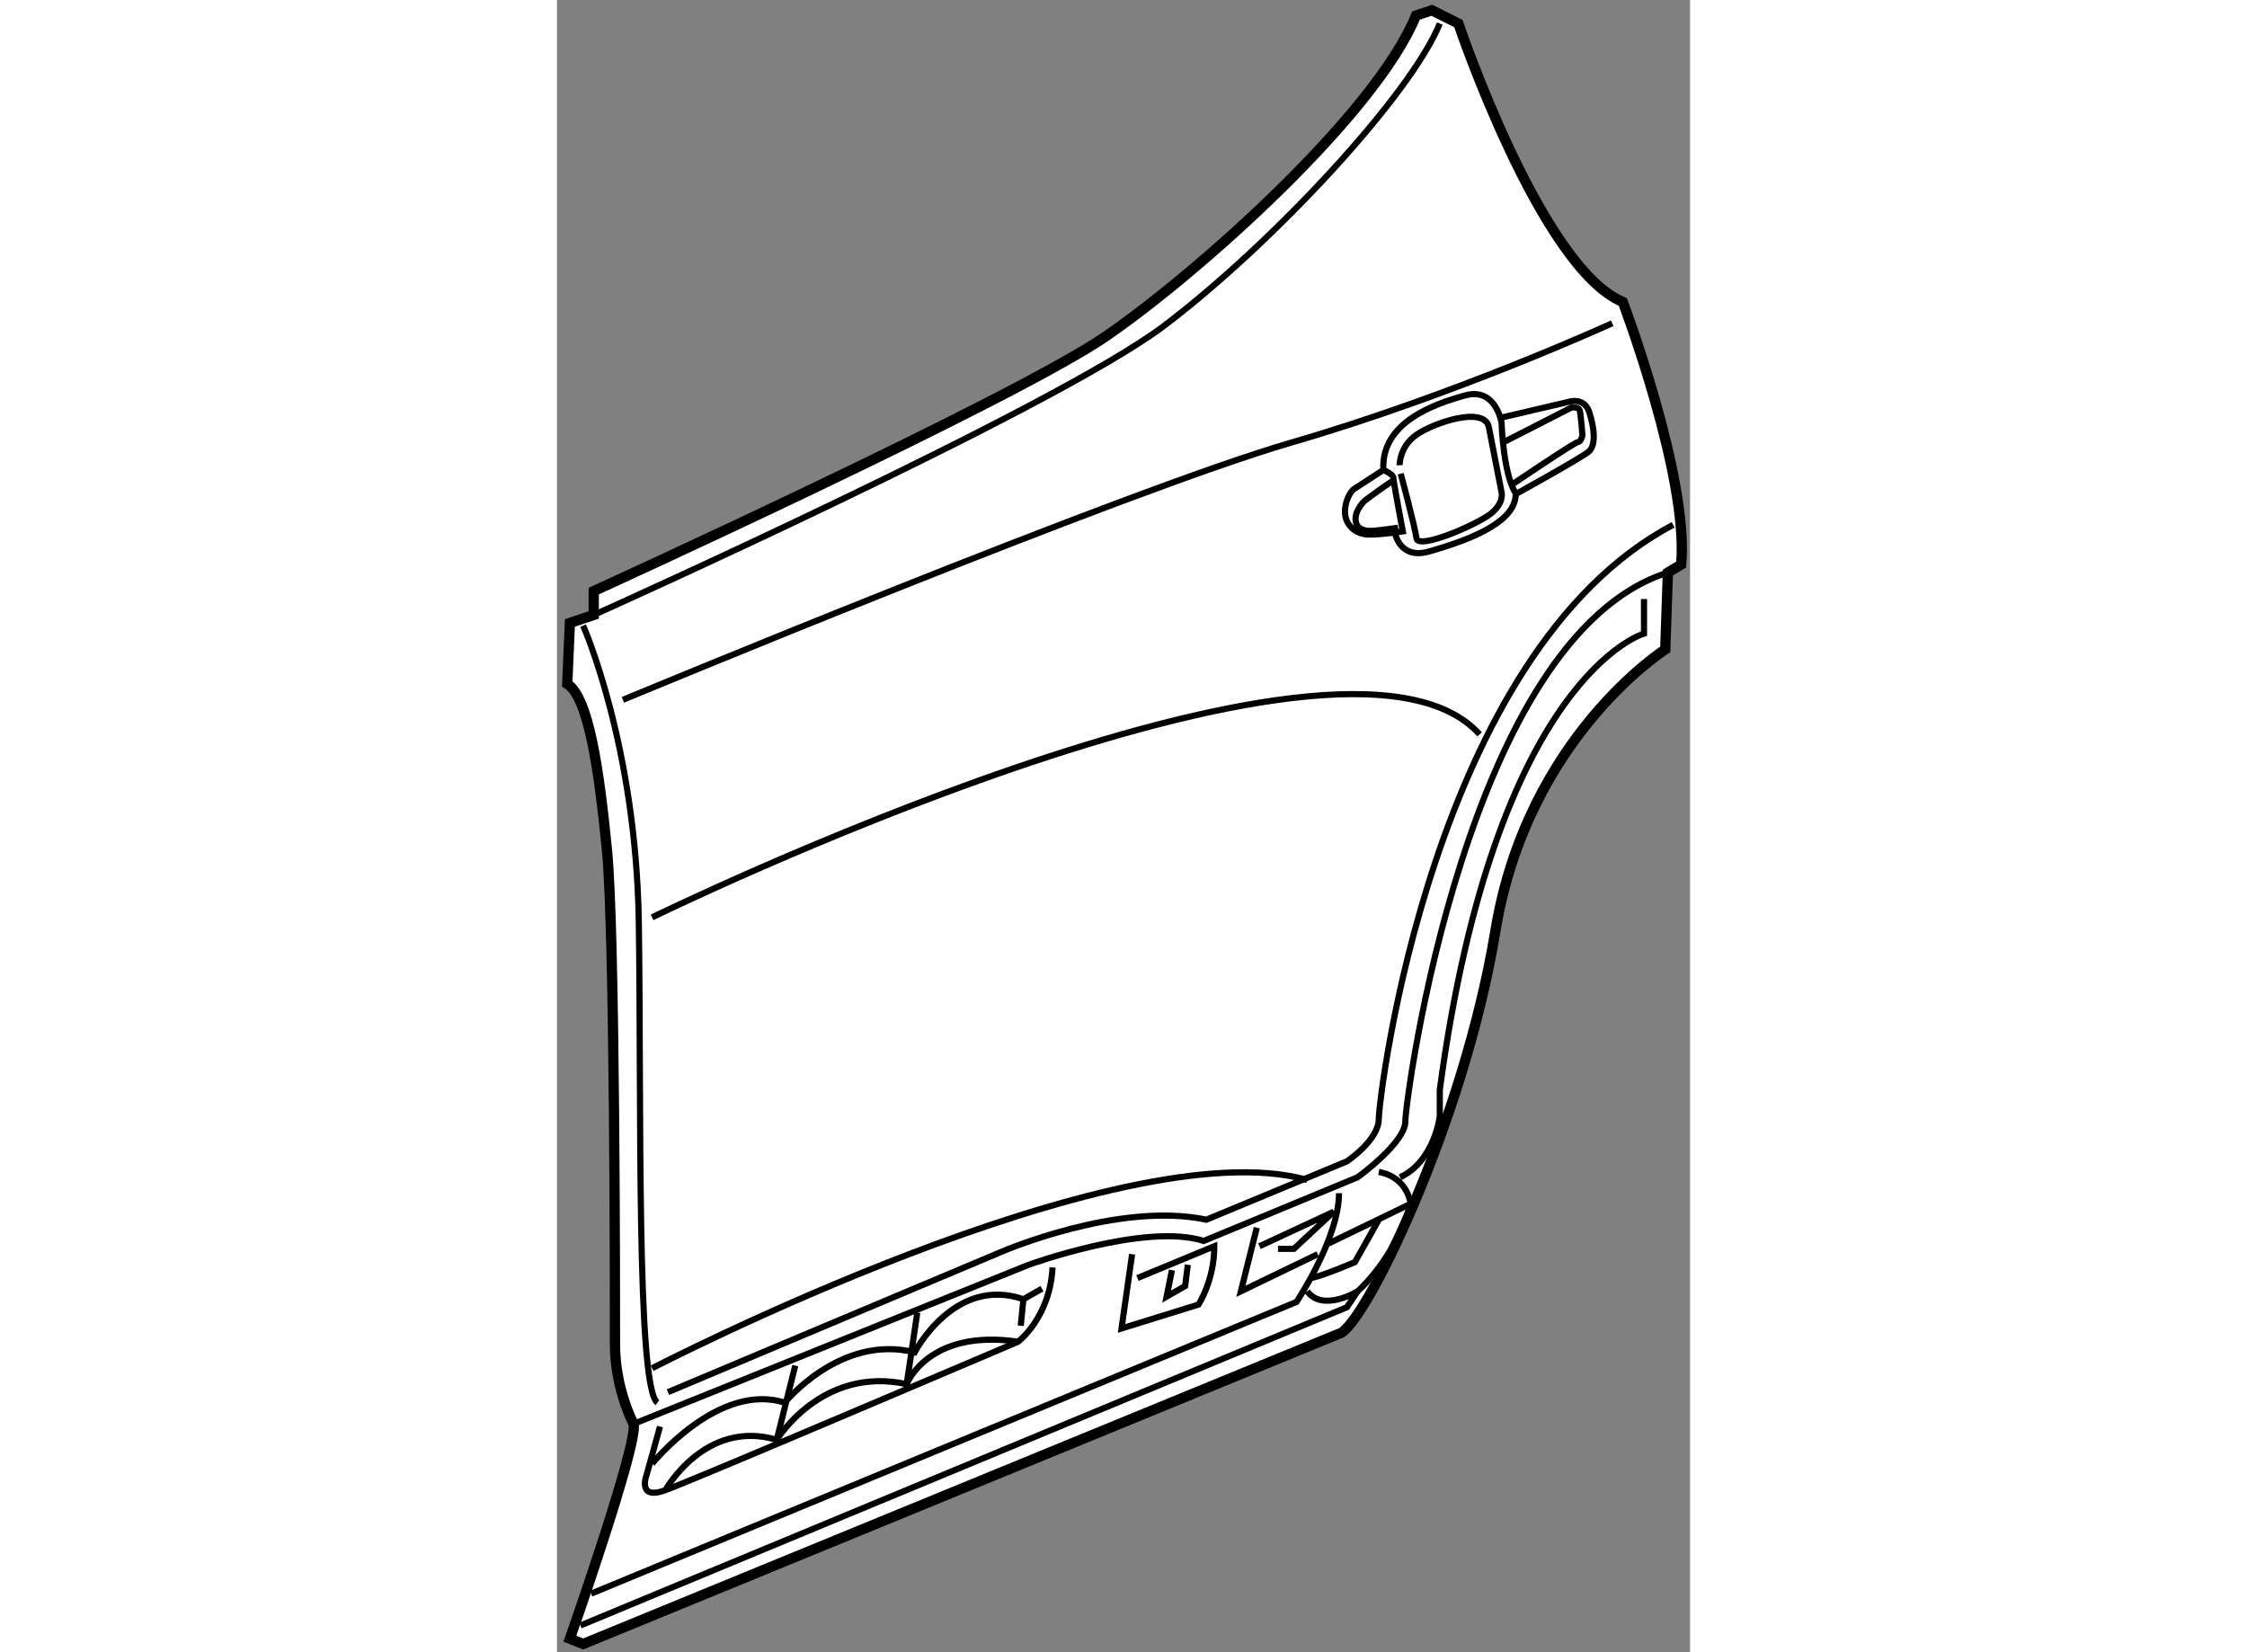 <?xml version="1.0" encoding="utf-8"?>
<!-- Generator: Adobe Illustrator 15.1.0, SVG Export Plug-In . SVG Version: 6.00 Build 0)  -->
<!DOCTYPE svg PUBLIC "-//W3C//DTD SVG 1.1//EN" "http://www.w3.org/Graphics/SVG/1.1/DTD/svg11.dtd">
<svg version="1.1" xmlns="http://www.w3.org/2000/svg" xmlns:xlink="http://www.w3.org/1999/xlink" x="0px" y="0px" width="244.8px"
	 height="180px" viewBox="151.462 85.731 55.196 80.486" enable-background="new 0 0 244.8 180" xml:space="preserve">
	
<rect x="151.462" y="85.731" width="55.196" height="80.486" fill="#808080" stroke="none"/>
	
<g><path fill="#FFFFFF" stroke="#000000" stroke-width="0.5" d="M153.253,115.688v-1.162c0,0,20.413-9.303,24.936-12.404
			c4.522-3.101,13.179-10.851,15.117-15.631l0.774-0.26l1.293,0.646c0,0,4.006,11.886,8.011,13.565c0,0,3.229,8.527,2.842,12.791
			l-0.646,0.388l-0.129,3.746c0,0-6.718,4.265-8.271,13.696c-1.549,9.432-6.459,19.382-7.621,19.64l-36.822,15.114l-0.647-0.257
			c0,0,3.36-9.562,3.103-10.466c0,0-0.905-1.68-0.905-3.877c0-2.196,0.001-20.024-0.387-24.03s-0.905-7.494-1.939-8.141l0.129-2.971
			L153.253,115.688z"></path><path fill="none" stroke="#000000" stroke-width="0.3" d="M153.253,115.688c0,0,22.479-10.077,27.778-14.082
			c5.297-4.005,12.016-11.241,13.437-14.729"></path><path fill="none" stroke="#000000" stroke-width="0.3" d="M152.736,116.206c0,0,2.583,5.815,2.713,14.471
			c0.129,8.657-0.13,22.612,0.905,23.385"></path><path fill="none" stroke="#000000" stroke-width="0.3" d="M155.191,155.096l19.249-7.752c0,0,5.686-2.066,8.528-1.162l7.494-3.101
			c0,0,2.326-1.681,2.326-2.714s2.971-23.644,12.79-26.745"></path><path fill="none" stroke="#000000" stroke-width="0.3" d="M154.674,119.823c0,0,24.548-10.207,32.558-12.532
			c8.012-2.324,15.636-5.813,15.636-5.813"></path><path fill="none" stroke="#000000" stroke-width="0.3" d="M156.095,130.419c0,0,33.593-16.408,40.312-8.915"></path><path fill="none" stroke="#000000" stroke-width="0.3" d="M156.095,152.383c0,0,22.738-11.758,31.913-9.173"></path><path fill="none" stroke="#000000" stroke-width="0.3" d="M156.87,153.547l16.279-6.85c0,0,5.684-2.454,9.947-1.55l6.849-2.843
			c0,0,1.551-1.034,1.551-2.066c0-1.034,2.584-22.74,14.341-28.941"></path><path fill="none" stroke="#000000" stroke-width="0.3" d="M204.416,114.913v1.682c0,0-7.235,2.067-9.948,22.223v1.293
			c0,0-0.258,2.194-1.938,2.971"></path><path fill="none" stroke="#000000" stroke-width="0.3" d="M153.123,163.365l34.366-14.213c0,0,2.069-3.101,2.069-5.297"></path><path fill="none" stroke="#000000" stroke-width="0.3" d="M189.041,146.31l4.006-1.937c0,0-0.13-1.292-1.551-1.551"></path><path fill="none" stroke="#000000" stroke-width="0.3" d="M152.606,164.914l37.339-15.503l0.518-0.775c0,0-1.68,1.035-2.455,0"></path><path fill="none" stroke="#000000" stroke-width="0.3" d="M190.463,148.636c0,0,1.81-1.55,2.584-4.263"></path><path fill="none" stroke="#000000" stroke-width="0.3" d="M156.482,155.224l-0.646,2.327c0,0-0.517,1.293,0.905,0.774
			c1.421-0.516,17.184-7.234,17.184-7.234s1.551-1.163,1.679-3.617"></path><polyline fill="none" stroke="#000000" stroke-width="0.3" points="185.554,145.535 184.778,148.636 188.524,146.827 		"></polyline><path fill="none" stroke="#000000" stroke-width="0.3" d="M156.741,158.325c0,0,1.939-3.487,5.426-2.454
			c0,0,2.196-3.617,6.331-2.713c0,0,1.033-2.713,5.427-2.067"></path><line fill="none" stroke="#000000" stroke-width="0.3" x1="162.167" y1="155.871" x2="163.071" y2="152.254"></line><line fill="none" stroke="#000000" stroke-width="0.3" x1="168.498" y1="153.158" x2="169.015" y2="149.671"></line><path fill="none" stroke="#000000" stroke-width="0.3" d="M179.738,147.99l3.746-1.55c0,1.68-0.773,2.842-0.773,2.842
			l-3.747,1.163l0.516-3.618"></path><polyline fill="none" stroke="#000000" stroke-width="0.3" points="181.42,147.603 181.16,148.895 182.063,148.378 
			182.193,147.344 		"></polyline><path fill="none" stroke="#000000" stroke-width="0.3" d="M174.054,150.315l0.13-1.293c-3.36-1.161-5.298,2.586-5.298,2.586
			c-3.617-0.904-6.33,2.453-6.33,2.453c-3.23-1.031-6.461,2.974-6.461,2.974"></path><line fill="none" stroke="#000000" stroke-width="0.3" x1="175.088" y1="148.507" x2="174.184" y2="149.022"></line><polyline fill="none" stroke="#000000" stroke-width="0.3" points="185.683,146.44 189.3,144.76 187.36,146.568 186.586,146.568 
					"></polyline><path fill="none" stroke="#000000" stroke-width="0.3" d="M188.137,147.99c0.388,0,2.196-0.776,2.196-0.776l1.163-2.066"></path><path fill="none" stroke="#000000" stroke-width="0.3" d="M197.502,106.066l3.173-0.743c0,0,0.819-0.306,1.075,0.487
			c0.256,0.794,0.333,1.611-0.025,1.919c-0.358,0.307-3.558,2.071-3.558,2.071c0,1.51-2.712,2.355-4.196,2.79
			c-1.483,0.436-1.688-0.922-1.688-0.922"></path><path fill="none" stroke="#000000" stroke-width="0.3" d="M197.581,107.27l3.3-1.688c0,0,0.357-0.051,0.407,0.152
			c0.052,0.205,0.129,1.204,0.129,1.204s-0.052,0.305-0.231,0.332c-0.178,0.024-3.171,2.046-3.171,2.046"></path><path fill="none" stroke="#000000" stroke-width="0.3" d="M192.181,109.163c-0.078,0-1.355,0.946-1.355,0.946
			s-0.461,0.412-0.461,0.895c0,0.486,0.409,0.589,0.716,0.589s1.356-0.154,1.356-0.154"></path><path fill="none" stroke="#000000" stroke-width="0.3" d="M191.72,108.625l-1.458,0.946c0,0-0.358,0.308-0.41,0.999
			c-0.051,0.69,0.487,1.202,1.178,1.202s1.637-0.154,1.637-0.154s-0.46-2.432-0.46-2.609
			C192.206,108.829,191.72,108.625,191.72,108.625c-0.128-2.329,2.508-3.225,3.991-3.633c1.485-0.41,1.766,1.329,1.766,1.329
			s0.078,2.456,0.667,3.403"></path><path fill="none" stroke="#000000" stroke-width="0.3" d="M192.513,108.394c0,0-0.024-0.896,0.819-1.484
			c0.844-0.588,3.326-1.432,3.529-0.357c0.205,1.075,0.615,3.148,0.615,3.148s0.153,0.486-0.486,1.023s-3.582,1.816-3.658,1.228
			c-0.076-0.588-0.769-3.147-0.769-3.147"></path></g>


</svg>